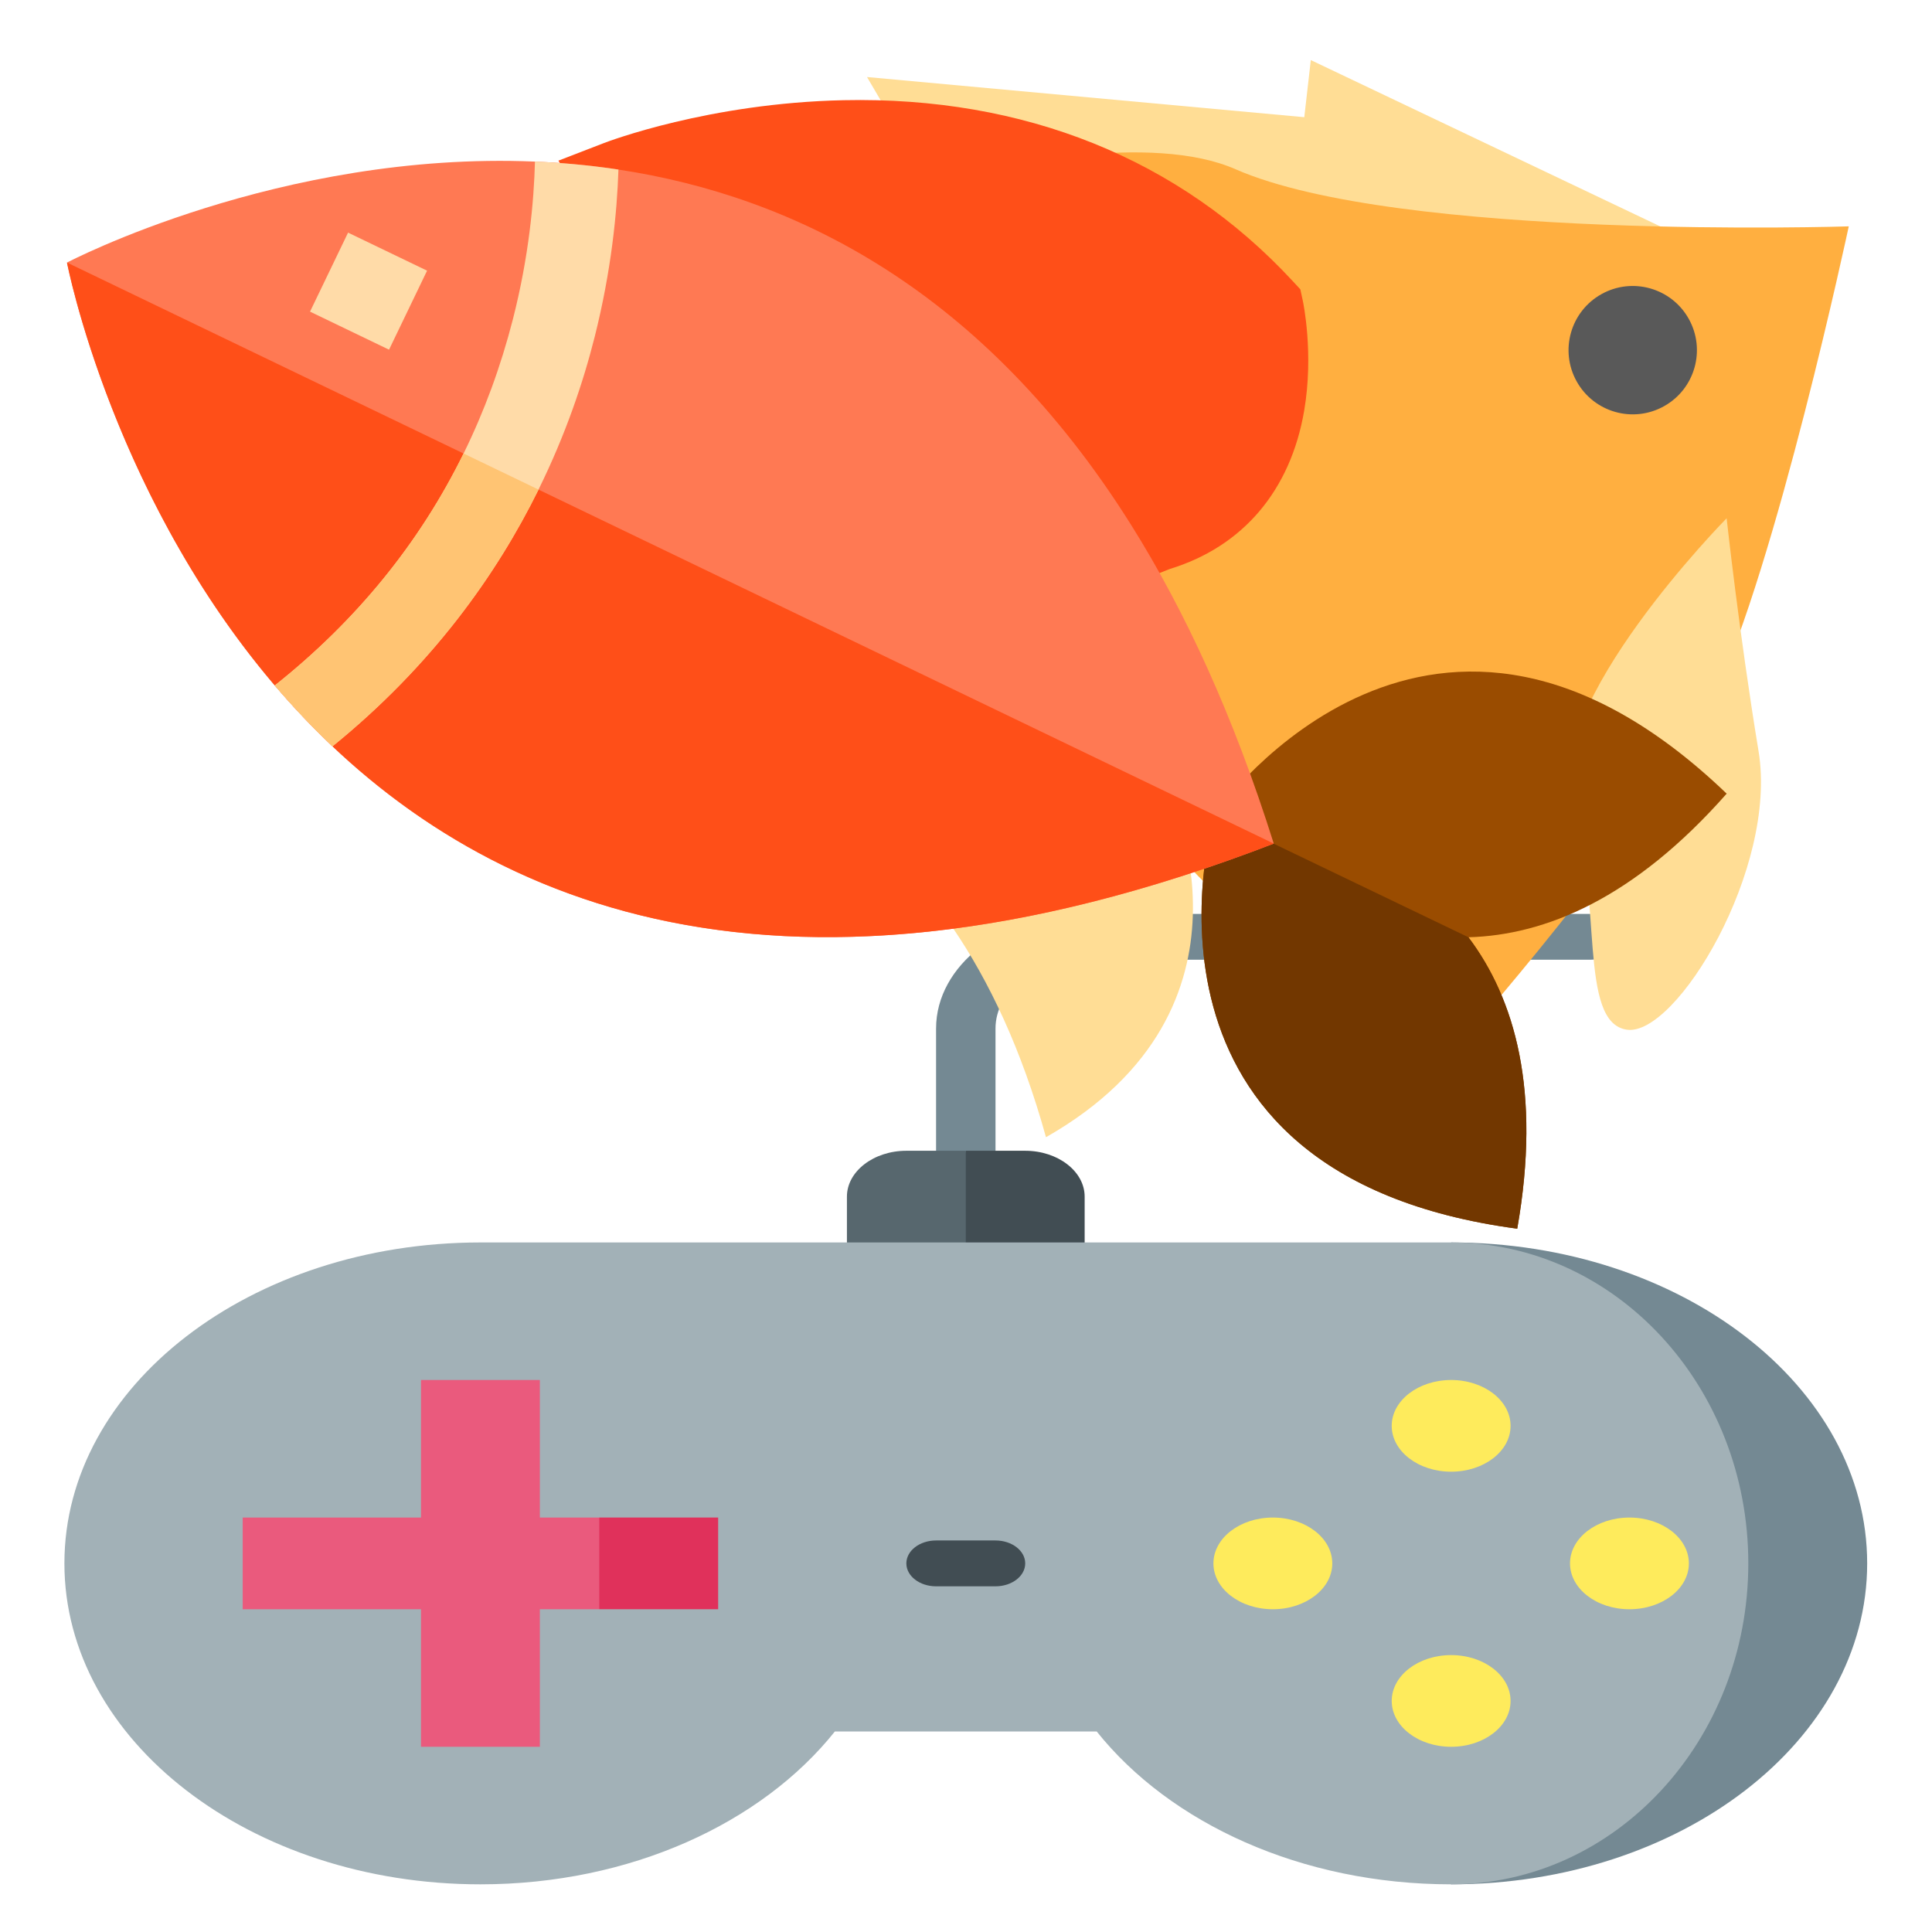 <?xml version="1.0" encoding="UTF-8" standalone="no"?>
<!DOCTYPE svg PUBLIC "-//W3C//DTD SVG 1.1//EN" "http://www.w3.org/Graphics/SVG/1.1/DTD/svg11.dtd">
<svg width="100%" height="100%" viewBox="0 0 125 125" version="1.1" xmlns="http://www.w3.org/2000/svg" xmlns:xlink="http://www.w3.org/1999/xlink" xml:space="preserve" xmlns:serif="http://www.serif.com/" style="fill-rule:evenodd;clip-rule:evenodd;stroke-linejoin:round;stroke-miterlimit:2;">
    <g transform="matrix(4.167,0,0,4.167,0,0)">
        <g transform="matrix(0.035,0,0,0.027,1,10.927)">
            <g transform="matrix(1.562,0,0,1.562,0,0)">
                <path d="M433.231,77.363L289.758,77.363C266.49,77.363 247.56,96.292 247.56,119.561L247.56,187.077L264.439,187.077L264.439,119.56C264.439,105.6 275.796,94.241 289.758,94.241L433.231,94.241C437.892,94.241 441.671,90.463 441.671,85.801C441.671,81.139 437.892,77.363 433.231,77.363Z" style="fill:rgb(116,137,147);fill-rule:nonzero;"/>
            </g>
            <g transform="matrix(1.562,0,0,1.562,0,0)">
                <path d="M289.758,181.451C289.758,172.167 282.162,164.572 272.879,164.572L256,164.572L244.747,220.836L289.758,220.836L289.758,181.451Z" style="fill:rgb(65,77,83);fill-rule:nonzero;"/>
            </g>
            <g transform="matrix(1.562,0,0,1.562,0,0)">
                <path d="M239.121,164.571C229.837,164.571 222.242,172.167 222.242,181.45L222.242,220.835L256,220.835L256,164.571L239.121,164.571Z" style="fill:rgb(87,103,110);fill-rule:nonzero;"/>
            </g>
            <g transform="matrix(1.562,0,0,1.562,0,0)">
                <path d="M393.846,198.33L393.846,434.638C459.101,434.638 512,381.739 512,316.484C512,251.229 459.101,198.33 393.846,198.33Z" style="fill:rgb(116,137,147);fill-rule:nonzero;"/>
            </g>
            <g transform="matrix(1.562,0,0,1.562,0,0)">
                <path d="M478.242,316.484C478.242,251.229 440.456,198.33 393.846,198.33L118.154,198.33C52.899,198.33 0,251.229 0,316.484C0,381.739 52.899,434.638 118.154,434.638C160.714,434.638 198.014,412.131 218.813,378.374L293.187,378.374C313.987,412.131 351.286,434.638 393.846,434.638C440.456,434.637 478.242,381.738 478.242,316.484Z" style="fill:rgb(162,177,183);fill-rule:nonzero;"/>
            </g>
            <g transform="matrix(1.562,0,0,1.562,0,0)">
                <path d="M151.912,299.604L140.659,316.484L151.912,333.363L185.67,333.363L185.67,299.604L151.912,299.604Z" style="fill:rgb(224,49,91);fill-rule:nonzero;"/>
            </g>
            <g transform="matrix(1.562,0,0,1.562,0,0)">
                <path d="M135.033,299.604L135.033,248.967L101.275,248.967L101.275,299.604L50.637,299.604L50.637,333.363L101.275,333.363L101.275,384L135.033,384L135.033,333.363L151.912,333.363L151.912,299.604L135.033,299.604Z" style="fill:rgb(234,90,125);fill-rule:nonzero;"/>
            </g>
            <g transform="matrix(1.562,0,0,1.562,0,0)">
                <path d="M264.44,324.923L247.56,324.923C242.899,324.923 239.12,321.145 239.12,316.483C239.12,311.821 242.899,308.043 247.56,308.043L264.439,308.043C269.1,308.043 272.879,311.821 272.879,316.483C272.879,321.145 269.1,324.923 264.44,324.923Z" style="fill:rgb(65,77,83);fill-rule:nonzero;"/>
            </g>
            <g transform="matrix(1.562,0,0,1.562,0,0)">
                <circle cx="393.846" cy="367.121" r="16.879" style="fill:rgb(254,235,92);"/>
                <circle cx="393.846" cy="265.846" r="16.879" style="fill:rgb(254,235,92);"/>
                <circle cx="343.209" cy="316.484" r="16.879" style="fill:rgb(254,235,92);"/>
                <circle cx="444.484" cy="316.484" r="16.879" style="fill:rgb(254,235,92);"/>
            </g>
        </g>
        <g transform="matrix(-0.29,0.162,0.162,0.29,24.551,-5.531)">
            <path d="M43.548,14.887C43.548,14.887 56.553,24.277 46.548,31.945C36.542,39.613 43.548,14.887 43.548,14.887Z" style="fill:rgb(255,221,149);"/>
            <path d="M9.902,25.793L20.524,10.824L22.092,13.006L39.02,1.399L38.878,8.075L9.902,25.793Z" style="fill:rgb(255,221,149);"/>
            <path d="M60.63,26C60.63,26 47.33,27.527 43,37.47C43,37.47 43.65,48.641 55.884,48.741C51.815,32.032 60.63,26 60.63,26Z" style="fill:rgb(255,221,149);"/>
            <path d="M2.362,29.872C2.362,29.872 21.045,20.214 26.085,13.561C31.124,6.908 53.401,4.127 53.401,4.127C53.401,4.127 41.712,13.814 44.353,28.465C46.993,43.116 37.211,54.475 37.211,54.475C37.211,54.475 24.259,49.988 18.663,46.037C13.067,42.086 2.362,29.872 2.362,29.872Z" style="fill:rgb(255,175,64);"/>
            <circle cx="14" cy="30" r="3" style="fill:rgb(89,89,89);"/>
            <path d="M14,39C14,39 16.124,44.01 18.008,49.235C19.892,54.46 27.88,59.003 29.727,57.597C31.574,56.191 27.686,51.652 26.762,47.046C25.838,42.441 14,39 14,39Z" style="fill:rgb(255,221,149);"/>
        </g>
        <g transform="matrix(0.014,0.04,-0.04,0.014,21.393,-3.153)">
            <path d="M511.985,125.081C444.706,257.699 336.495,182.842 332.268,179.84C332.268,179.84 332.258,179.85 332.247,179.85L332.237,179.86C332.237,179.86 332.216,179.83 332.196,179.789C332.155,179.768 332.125,179.748 332.125,179.748L332.135,179.718C329.142,175.488 254.275,67.278 386.893,-0.001C412.026,44.801 413.854,79.87 405.306,106.677C432.114,98.121 467.183,99.948 511.985,125.081Z" style="fill:rgb(154,76,0);fill-rule:nonzero;"/>
            <path d="M511.985,125.081C444.706,257.699 336.495,182.842 332.268,179.84C332.268,179.84 332.258,179.85 332.247,179.85L405.306,106.678C432.114,98.121 467.183,99.948 511.985,125.081Z" style="fill:rgb(114,55,0);fill-rule:nonzero;"/>
            <path d="M241.796,165.418C242.934,137.415 229.271,114.102 203.258,99.713C184.717,89.456 165.853,87.007 165.059,86.908L160.897,86.388L157.051,88.06C101.151,112.364 60.746,158.493 40.207,221.459C24.921,268.32 25.974,307.849 26.027,309.509L26.599,327.376L51.479,322.71L54.923,316.119C89.471,250.006 148.45,207.033 230.223,188.394L242.687,185.553L241.796,165.418Z" style="fill:rgb(255,79,24);fill-rule:nonzero;"/>
            <path d="M201.784,476.387C192.511,481.176 183.126,485.354 173.761,488.969C87.691,522.282 2.366,509.649 2.366,509.649C2.366,509.649 -10.532,422.558 24.088,335.6C27.621,326.705 31.656,317.82 36.251,309.027C36.486,308.588 36.721,308.139 36.955,307.699C67.694,249.651 123.076,195.945 221.717,173.457C258.083,165.164 300.302,161.111 349.351,162.662C355.143,346.7 282.247,434.854 201.784,476.387Z" style="fill:rgb(255,121,83);fill-rule:nonzero;"/>
            <path d="M2.366,509.649L349.353,162.662C361.955,562.887 2.366,509.649 2.366,509.649Z" style="fill:rgb(255,79,24);fill-rule:nonzero;"/>
            <g>
                <path d="M201.784,476.387C201.671,476.449 201.549,476.509 201.427,476.571C200.467,477.061 199.507,477.551 198.547,478.031C198.363,478.123 198.179,478.215 197.995,478.307C197.148,478.737 196.29,479.155 195.432,479.563C194.564,479.993 193.686,480.41 192.807,480.819C191.919,481.238 191.029,481.656 190.131,482.065C188.19,482.964 186.23,483.832 184.279,484.669C183.411,485.047 182.543,485.414 181.675,485.773C179.837,486.56 177.978,487.315 176.129,488.041C175.343,488.358 174.546,488.664 173.76,488.97C161.198,452.849 142,421.629 116.397,395.618C104.316,383.332 90.804,372.211 75.894,362.285C56.164,349.162 37.597,340.727 24.087,335.6C27.62,326.705 31.655,317.82 36.25,309.027C36.485,308.588 36.72,308.139 36.954,307.699C51.752,313.428 71.094,322.435 91.723,336.028C106.132,345.526 122.177,357.995 137.945,374.07C162.262,398.855 185.903,432.208 201.784,476.387Z" style="fill:rgb(255,219,168);fill-rule:nonzero;"/>
                <g transform="matrix(-0.707,0.707,-0.707,-0.707,372.197,663.41)">
                    <rect x="32.635" y="392.723" width="32.133" height="32.133" style="fill:rgb(255,219,168);"/>
                </g>
            </g>
            <path d="M201.784,476.387C201.671,476.449 201.549,476.509 201.427,476.571C200.467,477.061 199.507,477.551 198.547,478.031C198.363,478.123 198.179,478.215 197.995,478.307C197.148,478.737 196.29,479.155 195.432,479.563C194.564,479.993 193.686,480.41 192.807,480.819C191.919,481.238 191.029,481.656 190.131,482.065C188.19,482.964 186.23,483.832 184.279,484.669C183.411,485.047 182.543,485.414 181.675,485.773C179.837,486.56 177.978,487.315 176.129,488.041C175.343,488.358 174.546,488.664 173.76,488.97C161.198,452.849 142,421.629 116.397,395.618L137.946,374.07C162.262,398.855 185.903,432.208 201.784,476.387Z" style="fill:rgb(255,196,115);fill-rule:nonzero;"/>
        </g>
    </g>
</svg>
